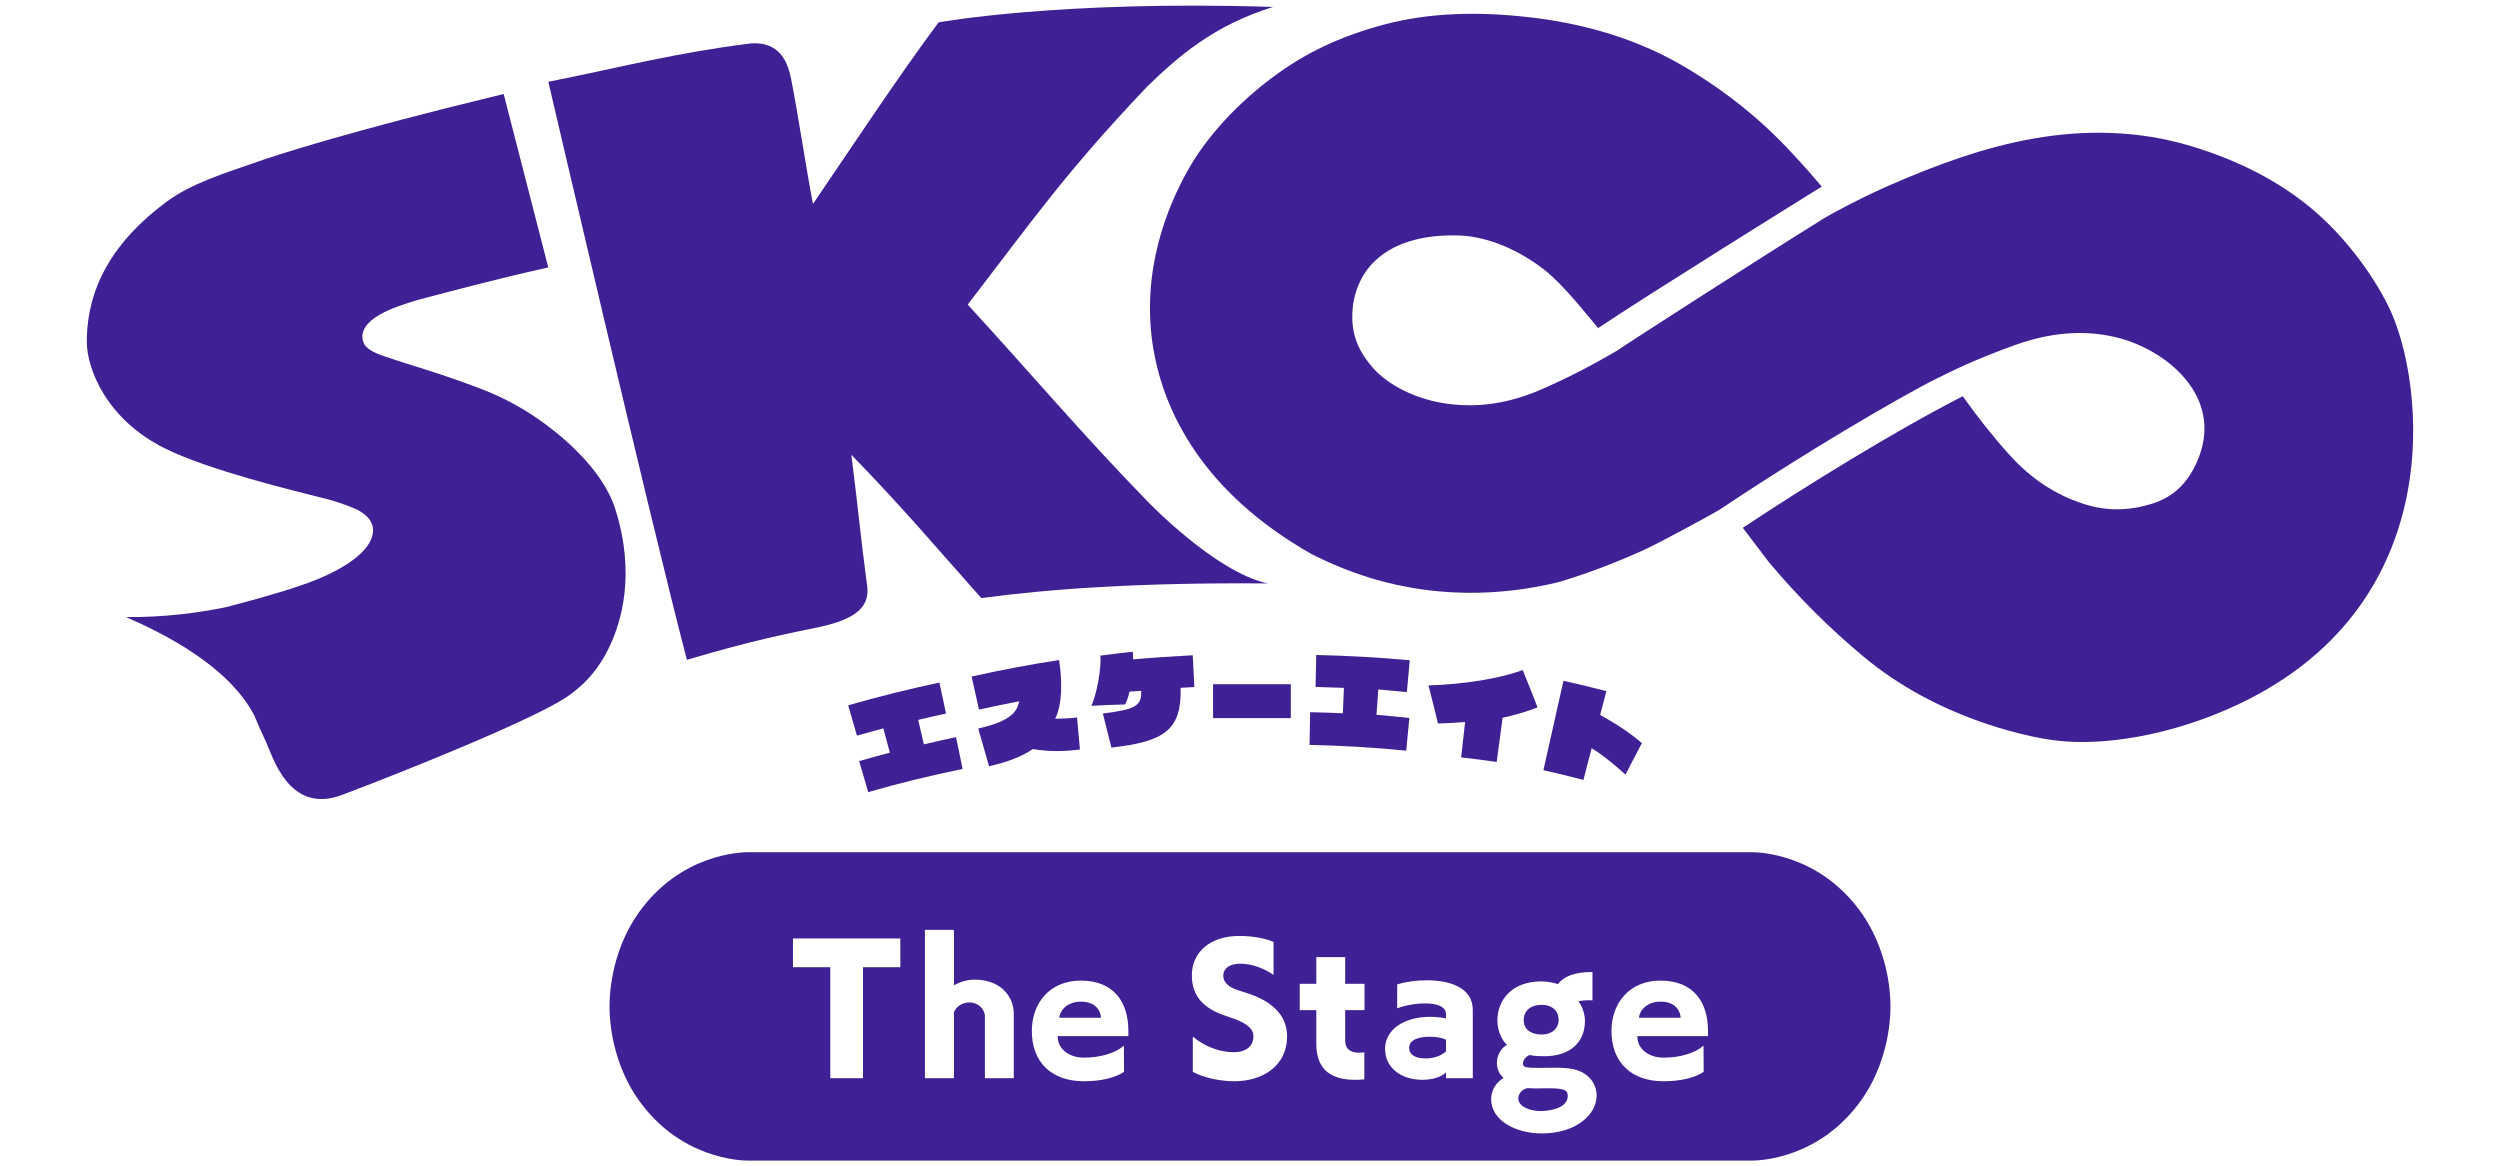 <?xml version="1.0" encoding="utf-8"?>
<!-- Generator: Adobe Illustrator 25.3.1, SVG Export Plug-In . SVG Version: 6.00 Build 0)  -->
<svg version="1.1" xmlns="http://www.w3.org/2000/svg" xmlns:xlink="http://www.w3.org/1999/xlink" x="0px" y="0px"
	 viewBox="0 0 2026 945.12" enable-background="new 0 0 2026 945.12" xml:space="preserve">
<g id="レイヤー_1">
</g>
<g id="レイヤー_2">
	<g>
		<g>
			<g>
				<path fill="#3F2095" d="M703.59,641.92c-2.44-8.38-4.88-16.75-7.33-25.13c7.79-2.26,17.04-4.77,24.87-6.83
					c-1.74-6.56-3.49-13.11-5.24-19.66c-6.68,1.77-14.79,3.96-21.44,5.87c-2.36-8.2-4.73-16.39-7.09-24.59
					c24.48-7.02,49.14-13.17,73.95-18.43c1.78,8.36,3.56,16.72,5.34,25.09c-6.74,1.42-15.84,3.58-22.55,5.13
					c1.54,6.61,3.08,13.22,4.62,19.84c7.87-1.82,18.13-4.21,26.03-5.84c1.79,8.59,3.57,17.18,5.36,25.77
					C754.42,628.38,728.89,634.65,703.59,641.92z"/>
				<path fill="#3F2095" d="M875.18,607.33c-12.72,1.86-26.38,1.81-38.1-0.33c-8.86,6.06-20.61,10.6-35.58,13.95
					c-2.89-10.18-5.79-20.36-8.72-30.52c22.47-5.3,31.16-11.29,33.19-22.1c-10.89,2.07-21.75,4.31-32.58,6.73
					c-2-8.93-4-17.86-6.01-26.78c23.51-5.26,47.15-9.73,70.9-13.4c2.55,16.4,2.83,35.75-3.18,47.59c4.17-0.07,12.21-0.27,17.72-1
					C873.77,592.02,874.21,596.77,875.18,607.33z"/>
				<path fill="#3F2095" d="M956.79,557.39c0.9,34.28-13.22,43.6-56.1,48.47c-2.27-9.23-4.58-18.45-6.93-27.66
					c27.05-3.22,31.49-6.49,31.05-18.35c-1.26,0.11-8.2,0.54-9.46,0.66c-0.96,4.21-2.14,7.84-3.6,10.38
					c-11.01,0.29-16.35,0.47-27.37,1.12c4.26-8.57,8.44-31.03,7.31-40.69c10.66-1.29,15.67-2.12,26.37-3.1
					c0.16,1.79,0.25,3.82,0.19,6.15c14.2-1.3,34.11-2.63,48.35-3.36c0.45,8.59,0.89,17.18,1.33,25.77
					C964.21,556.95,960.5,557.16,956.79,557.39z"/>
				<path fill="#3F2095" d="M1061.24,603.66c0.17-8.83,0.34-17.65,0.5-26.48c8.04,0.15,18.48,0.51,26.52,0.84
					c0.29-6.86,0.58-13.71,0.86-20.57c-6.87-0.29-16.13-0.61-22.99-0.76c0.19-8.63,0.38-17.26,0.56-25.89
					c25.27,0.55,50.55,1.97,75.79,4.29c-0.79,8.61-1.58,17.23-2.37,25.84c-6.85-0.63-16.26-1.7-23.12-2.2
					c-0.5,6.85-1,13.7-1.5,20.55c8.04,0.59,18.62,1.77,26.65,2.55c-0.85,8.84-1.71,17.67-2.56,26.51
					C1113.51,605.77,1087.37,604.21,1061.24,603.66z"/>
				<path fill="#3F2095" d="M1184.12,613.81c1.07-9.55,2.13-19.1,3.19-28.65c-7.22,0.57-14.57,0.96-21.97,1.15
					c-2.46-10.3-5.03-20.58-7.69-30.85c29.6-0.88,59.44-5.97,76.31-12.48c4.17,10.06,8.19,20.14,12.05,30.25
					c-6.82,2.88-19.65,6.64-28.28,8.44c-1.82,12.62-3,23.2-4.83,35.82C1201.92,615.87,1195.14,615.05,1184.12,613.81z"/>
				<path fill="#3F2095" d="M1250.79,624.15c5.44-24.14,10.85-48.29,16.24-72.45c11.63,2.6,23.23,5.4,34.79,8.4
					c-1.14,4.4-3.91,14.85-5.05,19.25c7.56,4.35,20.78,11.63,33.83,22.87c-5.11,9.92-8.3,15.54-13.3,25.5
					c-12.17-11.06-21.45-17.79-27.43-21.4c-2.22,8.58-4.44,17.16-6.67,25.73C1272.43,629.24,1261.63,626.6,1250.79,624.15z"/>
				<rect x="983.08" y="554.49" fill="#3F2095" width="63" height="27.48"/>
			</g>
			<g>
				<path fill="#3F2095" d="M929.15,405.5c-53.97-55.62-90.44-99.23-144.93-158.69c52.5-68.09,78.57-106.22,145.13-176.32
					c24.92-24.28,54.02-49.96,102.39-64.87c-173.1-5.57-271.09,12.51-271.09,12.51c-31.81,42.54-72.33,103.93-101.82,147.15
					c-5.12-26.25-12.37-74.69-17.65-100.94c-2.23-11.02-7.43-31.34-33.39-29.08c-60.55,7.6-103.53,19.03-163.41,31.03
					c0,0,84.25,361.9,112.3,468.4c56.02-16.49,79.47-20.68,107.93-26.7c43.68-9.23,38.94-27.3,37.53-37.88
					c-4.7-35.34-6.57-57.18-12.2-101.56c43.88,45.2,66.87,73.02,105.32,116.14c54.55-7.31,126.71-12.75,232.12-11.87
					C984.55,463.67,929.15,405.5,929.15,405.5z"/>
			</g>
			<g>
				<path fill="#3F2095" d="M1935.36,247.73c-13.88-27.75-36.54-57.5-62.63-79.19c-26.06-21.66-58.92-38.68-97.39-50.23
					c-42.28-12.68-85.27-13.35-126.82-6.11c-40.44,7.04-79.78,21.58-116.91,37.82c-24.65,10.78-48.55,23.86-53.01,26.63
					c-58.35,36.25-168.39,107.28-168.19,107.54c-21.53,12.64-42.5,23.36-62.59,31.94c-25.08,10.71-49.06,14.32-73.64,11.24
					c-25.96-3.26-49.75-15.09-62.59-30.46c-12.37-14.82-17.68-28.97-15.03-50.35c6.32-39.73,41.1-57.64,87.34-55.68
					c23.23,1.27,47.66,12.16,67.71,27.83c14.9,11.65,31.93,33.33,43.51,47.17c41.43-27.76,169.84-107.63,181.24-114.67
					c-7.57-8.94-15.28-17.73-23.23-26.15c-25.69-28.18-56.42-52.75-91.24-72.79c-35.44-20.39-77.5-33.45-124.42-38.51
					c-40.62-4.51-79.69-3.46-115.6,6.1c-35.98,9.62-64.07,22.95-90.91,43.05c-26.89,20.1-52.43,46.69-68.27,74.94
					c-15.8,28.12-38.93,81.55-27.87,145.69c8.45,49,38.94,115.2,128.83,165.92c20.69,9.94,94.16,47.77,199.48,22.29
					c23.75-7.13,47.33-16.08,70.56-26.77c10.37-4.77,50.12-26.16,59.53-31.72c45.06-30.15,109.86-70.74,164.95-100.65
					c6.67-3.62,28.33-14.43,40.05-19.36c14.45-6.08,33.28-13.6,45.16-17.01c27.65-8.16,54.29-8.5,78.64-0.91
					c38.27,12.15,77.21,47.59,60.47,93.73c-7.5,20.59-19.97,33.3-38.09,39.01c-19.46,6.16-37.73,6.23-56.25,0.14
					c-22.81-7.44-42.14-20.27-59.38-39.26c-12.95-14.28-25.71-30.33-38.16-47.85c-55.75,28.56-127.77,73.15-178.24,106.64
					c6.91,9.19,13.89,18.41,20.99,27.65c23.49,28.07,49.35,53.88,76.9,76.8c28.17,23.47,61.86,41.76,100.5,54.72
					c5.46,1.84,10.91,3.5,16.34,4.99c27.08,7.42,45.94,10.54,72.01,9.1c31.3-1.73,64.62-9.5,96.57-22.29
					C1989.31,501.19,1965.55,308.1,1935.36,247.73z"/>
			</g>
			<path fill="#3F2095" d="M208.75,131.05c-27.32,9.56-53.57,17.4-74.29,32.83c-20.69,15.44-36.57,32.11-47.62,51.23
				c-11.03,19.15-16.47,39.78-16.49,61.72c-0.05,21.93,15.87,63.2,63.72,86.77c35.57,17.53,102.19,33.62,132.16,41.19
				c7.43,1.88,22.81,7.39,25.66,9.63c12.71,7.54,13.46,18.82,4.25,30.06c-9.68,11.81-30.76,23.08-55.14,30.87
				c-9.77,3.53-39.95,12.18-58.05,16.74c-21.69,4.44-49.72,8.29-80.85,7.98c30.28,13.18,82.54,39.17,103.78,79.35
				c2.83,6.84,5.85,13.8,9.4,21.15c5.35,11.12,18.27,59.8,61.52,43.79c11.15-4.13,127.88-48.78,174.1-74.46
				c21.2-11.78,34.17-27.07,43.24-46.33c9.06-19.26,21.31-58.01,4.46-111.11c-11.04-34.77-48.27-63.08-62.71-73.06
				c-14.46-9.96-29.74-18.03-45.76-24.14c-16.05-6.12-30.79-11.23-44.14-15.4c-13.36-4.17-24.86-7.84-34.43-11.08
				c-9.58-3.24-15.2-6.77-16.76-10.72c-4.61-10.95,6.25-18.87,10.27-21.43c4.01-2.54,8.46-4.81,13.32-6.78
				c4.87-1.97,16.75-5.9,22.88-7.51c21.32-5.6,60.11-16.05,103.04-25.63L408.18,76.17C279.53,107.22,221.5,126.57,208.75,131.05z"/>
		</g>
		<g>
			<path fill="#3F2095" d="M1141.97,849.23c0,5.43,4.91,8.53,13.19,8.53c2.72,0,10.6-0.26,16.68-5.69v-9.44
				c-3.1-1.68-8.02-2.46-13.19-2.46C1150.12,840.18,1141.97,842.38,1141.97,849.23z"/>
			<path fill="#3F2095" d="M1249.69,838.37c8.02,0,13.44-5.04,13.44-11.9s-4.91-12.15-13.7-12.15c-9.44,0-14.61,5.04-14.61,12.54
				C1234.82,833.46,1239.6,838.37,1249.69,838.37z"/>
			<path fill="#3F2095" d="M875.87,811.73c-9.96,0-16.67,6.08-17.45,13.06h33.87C891.65,817.56,886.6,811.73,875.87,811.73z"/>
			<path fill="#3F2095" d="M1253.44,881.94c-2.72,0-5.56,0.13-8.27,0.13c-2.59,0-5.04-0.13-6.98-0.26
				c-4.27,0.52-7.76,4.27-7.76,8.27c0,6.47,8.79,10.34,18.49,10.34c1.04,0,21.59-0.39,21.59-12.28
				C1270.5,882.97,1267.01,881.94,1253.44,881.94z"/>
			<path fill="#3F2095" d="M1509.16,740.75c-34.02-48.96-83.87-50.14-89.71-50.14c-5.84,0-807.07,0-812.91,0
				c-5.84,0-55.69,1.18-89.71,50.14c-16.03,23.07-22.84,51.69-22.87,74.72c0,0.03,0,0.06,0,0.09c0,0.01,0,0.02,0,0.03
				c0,23.05,6.81,51.73,22.87,74.84c34.02,48.96,83.87,50.14,89.71,50.14c4.26,0,808.65,0,812.91,0c5.84,0,55.69-1.18,89.71-50.14
				c16.03-23.07,22.84-51.69,22.87-74.72c0-0.03,0-0.11,0-0.12C1532.03,792.54,1525.22,763.85,1509.16,740.75z M729.62,783.81
				h-30.25v89.98h-26.5v-89.98h-30.25v-23.27h87.01V783.81z M821.56,873.79h-23.4v-50.16c0-5.95-5.56-11.25-12.54-11.25
				c-6.07,0-10.73,3.49-12.54,7.88v53.53h-23.53V753.56h23.53v44.99c4.79-2.84,10.61-4.65,16.81-4.65
				c20.69,0,31.67,13.19,31.67,27.79V873.79z M914.4,839.66h-57.27v0.39c0,9.44,8.66,17.07,21.33,17.07c13.44,0,25.6-3.75,32.33-9.7
				l0.13,21.2c-7.11,4.79-18.49,7.63-32.58,7.63c-25.99,0-42.15-15.26-42.15-40.73c0-22.37,14.35-40.85,39.69-40.85
				c26.9,0,38.4,17.58,38.53,40.08V839.66z M1000.52,876.25c-11.77,0-24.7-2.72-33.87-7.63v-28.57c9.05,7.76,21.59,12.67,33.1,12.67
				c9.7,0,16.03-4.53,16.03-13.06c0-5.3-4.39-9.82-14.74-13.7l-6.98-2.45c-19.65-6.33-28.19-16.94-28.19-33.23
				c0-17.84,13.96-31.8,38.53-31.8c11.9,0,22.62,2.45,27.67,4.91v26.63c-7.37-4.91-16.81-9.05-27.15-9.05
				c-9.31,0-13.58,4.53-13.58,9.56c0,4.53,2.72,8.92,11.9,11.9l8.4,2.71c17.59,5.95,31.42,16.42,31.42,34.78
				C1043.06,862.8,1024.57,876.12,1000.52,876.25z M1105.77,818.59h-15.64v24.43c0,8.15,5.56,10.09,11.25,10.09
				c1.42,0,2.98-0.13,4.27-0.26v21.85c-2.59,0.26-4.91,0.39-7.36,0.39c-18.36,0-31.55-7.24-31.55-28.96v-27.53h-13.44v-21.33h13.44
				v-21.59h23.4v21.59h15.64V818.59z M1193.56,873.79h-21.72v-4.79c-6.08,6.08-17.71,6.08-18.87,6.08
				c-17.59,0-30.51-9.7-30.51-25.21c0-15.51,15.51-25.85,36.45-25.85c4.4,0,9.57,0.64,12.93,1.29v-3.36c0-6.46-7.76-8.79-17.07-8.79
				c-7.5,0-16.16,1.56-22.5,4.01v-19.39c6.47-2.07,15.26-3.36,24.18-3.36c18.23,0,37.1,5.82,37.1,24.05V873.79z M1249.55,918.53
				c-21.46,0-41.11-10.6-41.11-27.67c0-6.98,3.49-13.44,10.09-17.33c-3.75-3.1-5.44-7.5-5.44-12.02c0-5.95,3.1-12.02,8.15-14.74
				c-4.13-3.75-7.76-11.38-7.76-19.78c0-16.81,12.02-31.67,35.42-31.67c4.79,0,9.82,0.9,13.58,2.2c4.91-6.34,13.7-9.83,28.05-9.83
				v23.02c-1.04-0.13-2.07-0.13-3.23-0.13c-2.98,0-6.34,0.39-8.15,0.91c2.72,3.1,5.3,10.08,5.3,15.64
				c0,17.07-11.38,28.58-32.33,28.83c-3.87,0-8.92-0.13-12.02-0.9h-0.26c-2.45,0-5.69,4.27-5.69,6.47c0,3.49,1.94,3.88,13.58,3.88
				c4.13,0,8.66-0.13,12.93-0.13c5.17,0,10.21,0.26,14.36,1.16c12.41,2.72,18.87,11.76,18.87,21.33
				C1293.9,903.66,1276.7,918.53,1249.55,918.53z M1384.16,839.66h-57.28v0.39c0,9.44,8.66,17.07,21.33,17.07
				c13.44,0,25.6-3.75,32.32-9.7l0.13,21.2c-7.11,4.79-18.49,7.63-32.59,7.63c-25.99,0-42.14-15.26-42.14-40.73
				c0-22.37,14.35-40.85,39.69-40.85c26.89,0,38.39,17.58,38.53,40.08V839.66z"/>
			<path fill="#3F2095" d="M1345.63,811.73c-9.96,0-16.68,6.08-17.45,13.06h33.87C1361.4,817.56,1356.36,811.73,1345.63,811.73z"/>
		</g>
	</g>
</g>
</svg>
